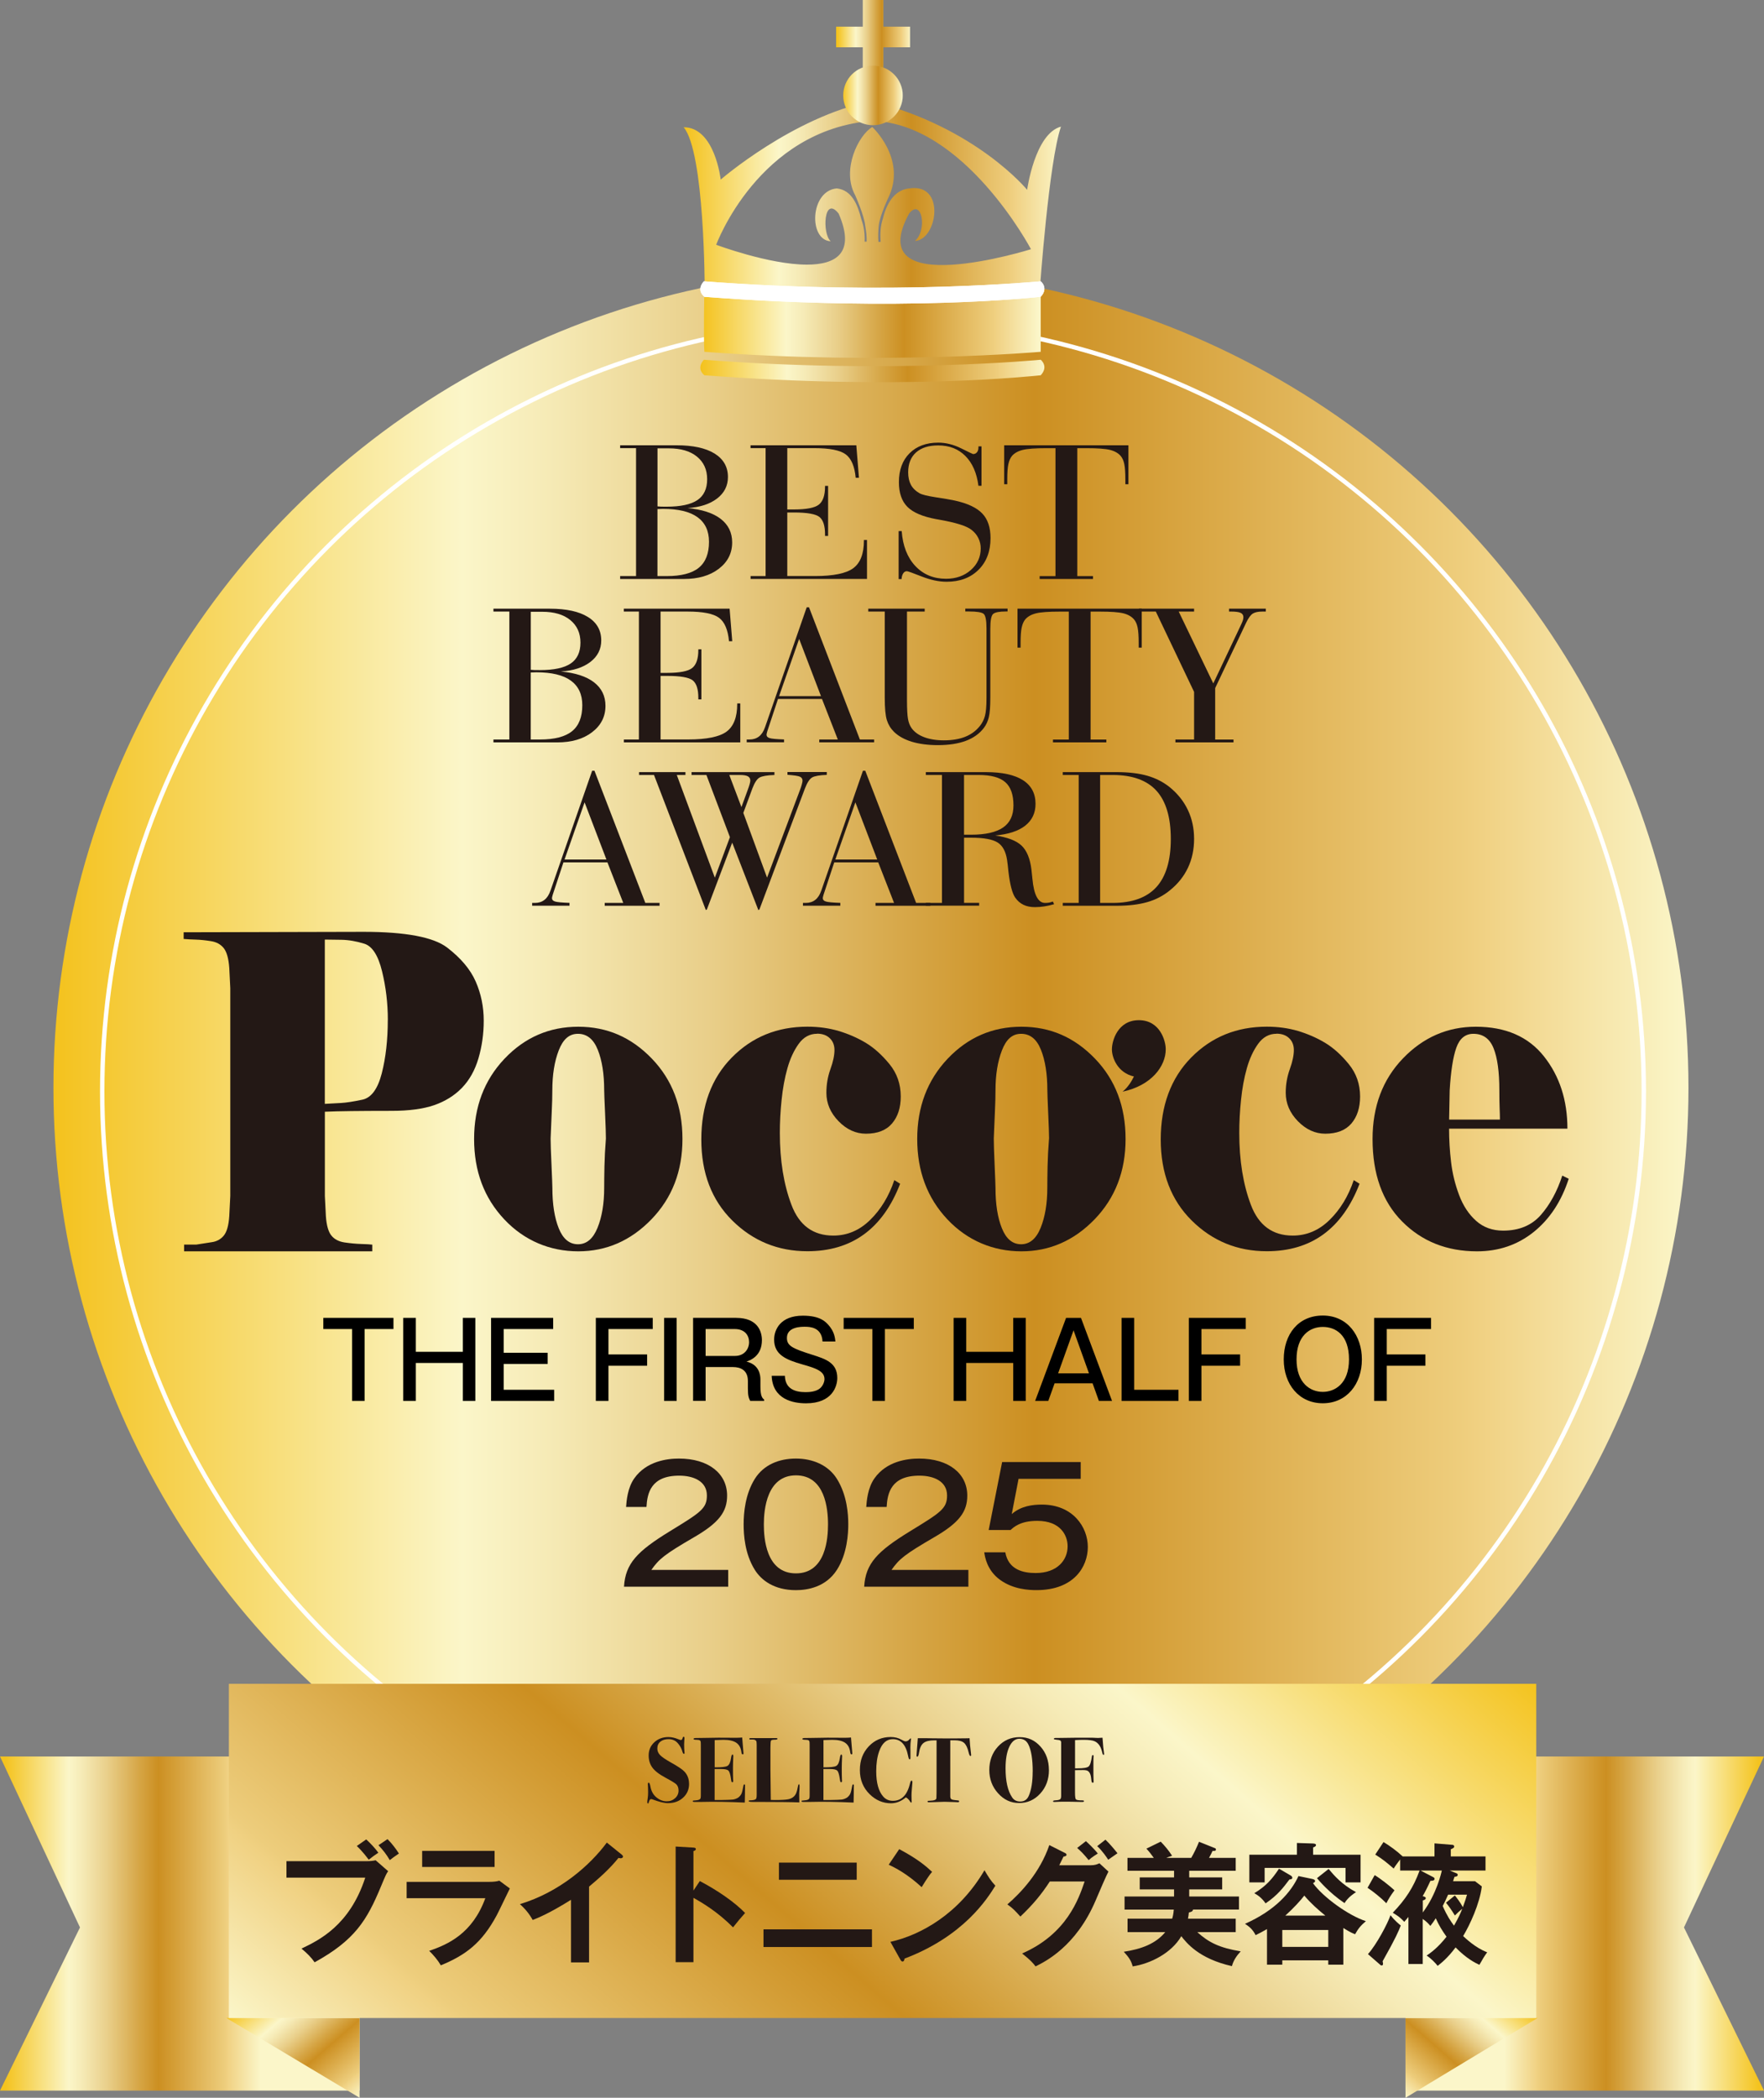 <?xml version="1.0" encoding="UTF-8"?><svg id="_レイヤー_2" xmlns="http://www.w3.org/2000/svg" xmlns:xlink="http://www.w3.org/1999/xlink" viewBox="0 0 401.39 477.28"><rect x="0" y="0" width="401.39" height="477.28" fill="#808080" stroke="none"/><defs><style>.cls-1,.cls-2{fill:none;}.cls-3{fill:url(#_名称未設定グラデーション_69-3);}.cls-4{fill:url(#_名称未設定グラデーション_69-2);}.cls-5{fill:url(#_名称未設定グラデーション_69-4);}.cls-6{fill:url(#_名称未設定グラデーション_69-6);}.cls-7{fill:url(#_名称未設定グラデーション_69-5);}.cls-2{stroke:#fff;stroke-miterlimit:10;}.cls-8{fill:#231815;}.cls-9{clip-path:url(#clippath-1);}.cls-10{clip-path:url(#clippath-3);}.cls-11{clip-path:url(#clippath-4);}.cls-12{clip-path:url(#clippath-2);}.cls-13{clip-path:url(#clippath-6);}.cls-14{clip-path:url(#clippath-5);}.cls-15{fill:url(#Gold_コピー);}.cls-16{fill:#fff;}.cls-17{fill:url(#Gold_コピー-5);}.cls-18{fill:url(#Gold_コピー-2);}.cls-19{fill:url(#Gold_コピー-4);}.cls-20{fill:url(#Gold_コピー-3);}.cls-21{clip-path:url(#clippath);}.cls-22{fill:url(#_名称未設定グラデーション_69);}</style><linearGradient id="_名称未設定グラデーション_69" x1="12.16" y1="247.49" x2="384.2" y2="247.49" gradientUnits="userSpaceOnUse"><stop offset="0" stop-color="#f4c21d"/><stop offset="0" stop-color="#f4c21d"/><stop offset=".25" stop-color="#fbf6c9"/><stop offset=".3" stop-color="#f6ebb7"/><stop offset=".4" stop-color="#e9cf8a"/><stop offset=".53" stop-color="#d5a443"/><stop offset=".6" stop-color="#cc8f21"/><stop offset=".86" stop-color="#eecd7c"/><stop offset=".87" stop-color="#f0d081"/><stop offset="1" stop-color="#fbf6c9"/></linearGradient><clipPath id="clippath"><rect class="cls-1" x="41.78" y="212.01" width="315.17" height="72.69"/></clipPath><linearGradient id="Gold_コピー" x1="400.23" y1="437.64" x2="342.26" y2="437.64" gradientUnits="userSpaceOnUse"><stop offset="0" stop-color="#f4c31e"/><stop offset=".25" stop-color="#fbf6c9"/><stop offset=".3" stop-color="#f6ebb7"/><stop offset=".4" stop-color="#e9cf8a"/><stop offset=".53" stop-color="#d5a443"/><stop offset=".6" stop-color="#cc8f21"/><stop offset=".86" stop-color="#edcd7c"/><stop offset=".87" stop-color="#f0d182"/><stop offset="1" stop-color="#fbf6c9"/></linearGradient><linearGradient id="Gold_コピー-2" x1="341.32" y1="451.68" x2="319.39" y2="476.91" xlink:href="#Gold_コピー"/><linearGradient id="Gold_コピー-3" x1="2001.76" y1="437.64" x2="1943.61" y2="437.64" gradientTransform="translate(2002.92) rotate(-180) scale(1 -1)" xlink:href="#Gold_コピー"/><linearGradient id="Gold_コピー-4" x1="1942.78" y1="451.62" x2="1920.75" y2="476.98" gradientTransform="translate(2002.92) rotate(-180) scale(1 -1)" xlink:href="#Gold_コピー"/><linearGradient id="Gold_コピー-5" x1="283.64" y1="325.81" x2="118" y2="516.42" xlink:href="#Gold_コピー"/><clipPath id="clippath-1"><path class="cls-1" d="M160.28,64.9s-.22,12.62,0,15.14c41,3.11,76.53,0,76.53,0v-15.14s-33.89,3.28-76.53,0"/></clipPath><linearGradient id="_名称未設定グラデーション_69-2" x1="-89.48" y1="450.18" x2="-86.19" y2="450.18" gradientTransform="translate(2243.76 10556.91) scale(23.29 -23.29)" xlink:href="#_名称未設定グラデーション_69"/><clipPath id="clippath-2"><path class="cls-1" d="M160.18,81.85s-1.92,1.83.1,3.53c45.15,3.46,74.91.16,76.53,0,1.89-2.03,0-3.53,0-3.53,0,0-34.13,3.3-76.63,0"/></clipPath><linearGradient id="_名称未設定グラデーション_69-3" x1="-89.68" y1="449.48" x2="-86.39" y2="449.48" gradientTransform="translate(2293.02 10778.97) scale(23.79 -23.79)" xlink:href="#_名称未設定グラデーション_69"/><clipPath id="clippath-3"><path class="cls-1" d="M162.97,55.68s9.59-26.15,35.52-28.18c20.99.58,36.1,29.2,36.1,29.2,0,0-38.77,12.13-27.73-8.11,2.85-3.64,4.24,3.71,1.34,6.23,5.08-.22,7.11-13.29-1.35-11.94-3.41.36-5.14,3.53-5.96,6.89-.56,1.66-.64,3.5-.5,5.26h-.51c-.1-1.42-.03-2.5.07-3.63.22-2.42,2.44-6.95,2.44-6.95,3.68-8.57-3.9-15.55-3.9-15.55-3.14,1.82-7.09,9.74-3.88,15.55,0,0,2.06,4.64,2.25,6.83.26,1.45.38,2.52.34,3.7h-.46c.07-1.71-.13-3.41-.74-5.06-.83-3.35-2.18-6.69-5.59-7.05-6.13.53-6.46,11.81-1.38,12.02-2-1.65-1.59-10.61,1.8-6.29,3.93,9.03-.68,11.61-7.2,11.61-8.65,0-20.67-4.52-20.67-4.52M163.99,40.86s-1.31-11.91-8.43-11.91c4.79,5.66,4.79,36.76,4.79,36.76h76.27s2.04-28.91,4.8-36.9c-5.96,1.6-7.7,14.38-7.7,14.38,0,0-11.62-14.24-35.45-20.19-17.87,3.63-34.29,17.87-34.29,17.87"/></clipPath><linearGradient id="_名称未設定グラデーション_69-4" x1="-90.52" y1="449.91" x2="-87.23" y2="449.91" gradientTransform="translate(2517.5 11785.1) scale(26.09 -26.09)" xlink:href="#_名称未設定グラデーション_69"/><clipPath id="clippath-4"><path class="cls-16" d="M160.18,64s-1.92,1.83.1,3.53c45.15,3.45,74.91.16,76.53,0,1.89-2.04,0-3.53,0-3.53,0,0-34.13,3.31-76.63,0"/></clipPath><clipPath id="clippath-5"><polygon class="cls-1" points="196.32 0 196.32 6.07 190.25 6.07 190.25 10.76 196.32 10.76 196.32 16.83 201 16.83 201 10.76 207.08 10.76 207.08 6.07 201 6.07 201 0 196.32 0"/></clipPath><linearGradient id="_名称未設定グラデーション_69-5" x1="-54.97" y1="497.71" x2="-51.68" y2="497.71" gradientTransform="translate(471.42 2554) scale(5.11 -5.11)" xlink:href="#_名称未設定グラデーション_69"/><clipPath id="clippath-6"><path class="cls-1" d="M191.87,21.72c0,3.74,3.03,6.77,6.77,6.77s6.78-3.03,6.78-6.77-3.03-6.78-6.78-6.78-6.77,3.03-6.77,6.78"/></clipPath><linearGradient id="_名称未設定グラデーション_69-6" x1="-44.26" y1="509.49" x2="-40.97" y2="509.49" gradientTransform="translate(374.07 2119.09) scale(4.12 -4.12)" xlink:href="#_名称未設定グラデーション_69"/></defs><g id="_レイヤー_1-2"><circle class="cls-22" cx="198.18" cy="247.49" r="186.02"/><circle class="cls-2" cx="198.65" cy="248.33" r="175.39"/><path class="cls-8" d="M141.11,131.72v-.65h3.62v-29.11h-3.62v-.65h12.86c3.73,0,6.6.63,8.63,1.88,2.02,1.26,3.04,3.04,3.04,5.34,0,1.99-.82,3.62-2.47,4.89-1.65,1.27-3.89,2-6.72,2.18,3.29.3,5.81,1.12,7.55,2.46,1.73,1.34,2.6,3.12,2.6,5.35,0,2.45-1.01,4.45-3.04,6-2.02,1.55-4.67,2.32-7.95,2.32h-14.49ZM149.6,115.21c.27.03.55.05.83.06s.69.01,1.24.01c3.2,0,5.54-.5,7.02-1.5,1.48-1,2.22-2.59,2.22-4.75s-.77-3.88-2.32-5.14c-1.54-1.26-3.67-1.88-6.39-1.88h-2.59v13.21ZM149.6,131.07h2.11c3.31,0,5.74-.63,7.29-1.89,1.55-1.26,2.33-3.23,2.33-5.91,0-2.48-.88-4.35-2.63-5.61-1.75-1.26-4.36-1.88-7.83-1.88-.13,0-.33,0-.62.02s-.5.02-.65.02v15.25Z"/><path class="cls-8" d="M174.21,131.07v-29.11h-3.43v-.65h24.07l.6,7.4h-.74c-.24-2.6-.99-4.38-2.27-5.33-1.27-.95-3.66-1.42-7.16-1.42h-6.14v13.95h1.51c2.83,0,4.72-.36,5.66-1.09.94-.73,1.42-2.09,1.42-4.09v-.18h.7v11.39h-.7v-.38c0-1.96-.43-3.27-1.28-3.95-.86-.67-2.79-1.01-5.8-1.01h-1.51v14.46h6.29c4.21,0,7.12-.6,8.73-1.79,1.61-1.2,2.42-3.29,2.42-6.28v-.13h.7v8.86h-26.49v-.65h3.43Z"/><path class="cls-8" d="M204.48,120.84h.7c.24,3.33,1.27,5.97,3.08,7.92,1.82,1.94,4.15,2.92,7,2.92,2.26,0,4.14-.66,5.64-1.98,1.5-1.32,2.26-2.97,2.26-4.94,0-.82-.18-1.59-.53-2.31s-.86-1.35-1.54-1.88c-1.07-.88-3.56-1.67-7.46-2.35-.29-.06-.5-.1-.62-.11-3.07-.57-5.25-1.5-6.54-2.8-1.29-1.3-1.93-3.17-1.93-5.61,0-2.77.81-4.96,2.42-6.57,1.62-1.61,3.79-2.42,6.53-2.42,1.73,0,3.47.43,5.22,1.3,1.75.87,2.65,1.3,2.7,1.3.37,0,.66-.13.89-.4s.34-.64.34-1.1v-.25h.7v8.97h-.7c-.38-2.93-1.38-5.19-2.98-6.79-1.6-1.6-3.66-2.4-6.17-2.4-2.18,0-3.86.54-5.05,1.6s-1.79,2.58-1.79,4.52c0,1.12.21,2.07.62,2.84.41.77,1.08,1.42,1.99,1.94.56.31,1.78.61,3.66.9,1.88.28,3.31.53,4.31.74,2.93.64,5.02,1.63,6.28,2.95s1.88,3.19,1.88,5.6c0,3-.91,5.41-2.74,7.22s-4.24,2.71-7.25,2.71c-1.76,0-3.65-.4-5.68-1.2-2.02-.8-3.15-1.2-3.37-1.2-.34,0-.61.16-.83.49s-.34.76-.37,1.3h-.67v-10.88Z"/><path class="cls-8" d="M256.77,101.31v8.86h-.7v-1.14c0-1.49-.08-2.64-.24-3.43s-.44-1.42-.84-1.88c-.56-.64-1.37-1.1-2.42-1.36-1.06-.26-2.85-.39-5.38-.39h-2.06v29.11h3.58v.65h-12.14v-.65h3.6v-29.11h-2.02c-2.54,0-4.35.13-5.41.39-1.07.26-1.88.71-2.46,1.36-.38.46-.66,1.09-.83,1.88s-.25,1.94-.25,3.43v1.14h-.7v-8.86h28.27Z"/><path class="cls-8" d="M112.28,168.9v-.65h3.62v-29.11h-3.62v-.65h12.86c3.73,0,6.6.63,8.63,1.88s3.04,3.04,3.04,5.34c0,1.99-.82,3.62-2.47,4.89-1.65,1.27-3.89,2-6.72,2.18,3.29.3,5.81,1.12,7.55,2.46,1.73,1.34,2.6,3.12,2.6,5.35,0,2.45-1.01,4.45-3.04,6-2.02,1.55-4.67,2.32-7.95,2.32h-14.49ZM120.77,152.39c.27.03.55.05.83.06s.69.01,1.24.01c3.2,0,5.54-.5,7.02-1.5,1.48-1,2.22-2.59,2.22-4.75s-.77-3.88-2.32-5.14c-1.54-1.26-3.67-1.88-6.39-1.88h-2.59v13.21ZM120.77,168.25h2.11c3.31,0,5.74-.63,7.29-1.89,1.55-1.26,2.33-3.23,2.33-5.91,0-2.48-.88-4.35-2.63-5.61-1.75-1.26-4.36-1.88-7.83-1.88-.13,0-.33,0-.62.02-.29.01-.5.02-.65.02v15.25Z"/><path class="cls-8" d="M145.38,168.25v-29.11h-3.43v-.65h24.07l.6,7.4h-.74c-.24-2.6-.99-4.38-2.27-5.33s-3.66-1.42-7.16-1.42h-6.14v13.95h1.51c2.83,0,4.72-.36,5.66-1.09s1.42-2.09,1.42-4.09v-.18h.7v11.39h-.7v-.38c0-1.96-.43-3.27-1.28-3.95-.86-.67-2.79-1.01-5.8-1.01h-1.51v14.46h6.29c4.21,0,7.12-.6,8.73-1.79,1.61-1.2,2.42-3.29,2.42-6.28v-.13h.7v8.86h-26.49v-.65h3.43Z"/><path class="cls-8" d="M169.91,168.9v-.65h.62c1.73,0,2.9-.92,3.53-2.76l.02-.04,9.48-27.27h.53l11.57,30.07h3.24v.65h-12.48v-.65h4.22l-3.6-9.22h-10.01l-2.42,7.31c-.05.15-.09.31-.13.47-.04.16-.06.28-.06.34,0,.37.23.64.7.78.46.15,1.56.25,3.29.31v.65h-8.49ZM177.28,158.38h9.53l-4.97-13.01-4.56,13.01Z"/><path class="cls-8" d="M201.31,139.14h-3.74v-.65h12.84v.65h-4.03v20.07c0,2.08.08,3.54.23,4.37.15.84.42,1.52.8,2.06.64.9,1.59,1.59,2.85,2.07s2.77.73,4.51.73c1.89,0,3.51-.27,4.86-.81s2.47-1.36,3.35-2.47c.53-.67.91-1.43,1.14-2.28.23-.84.35-2.2.35-4.07v-15.83c0-1.87-.22-2.98-.66-3.33-.44-.35-1.55-.53-3.32-.53h-.84v-.65h9.62v.65h-.38c-1.5,0-2.47.19-2.9.56s-.65,1.49-.65,3.34v15.61c0,2.11-.11,3.62-.34,4.55-.22.93-.6,1.74-1.13,2.44-.99,1.3-2.36,2.28-4.09,2.93-1.74.65-3.86.98-6.37.98-2.26,0-4.23-.26-5.93-.77-1.69-.52-3.05-1.27-4.05-2.25-.77-.76-1.31-1.65-1.63-2.67s-.48-2.72-.48-5.11v-19.6Z"/><path class="cls-8" d="M259.8,138.49v8.86h-.7v-1.14c0-1.49-.08-2.64-.24-3.43s-.44-1.42-.84-1.88c-.56-.64-1.37-1.1-2.42-1.36-1.06-.26-2.85-.39-5.38-.39h-2.06v29.11h3.58v.65h-12.14v-.65h3.6v-29.11h-2.02c-2.54,0-4.35.13-5.41.39-1.07.26-1.88.71-2.46,1.36-.38.46-.66,1.09-.83,1.88-.17.79-.25,1.94-.25,3.43v1.14h-.7v-8.86h28.27Z"/><path class="cls-8" d="M267.46,168.9v-.65h4.25v-10.83l-8.71-18.28h-3.84v-.65h12.55v.65h-3.5l7.87,16.35,6.34-13.41c.19-.4.32-.73.4-.98s.11-.47.11-.68c0-.46-.21-.79-.64-.99-.42-.19-1.15-.29-2.17-.29h-.46v-.65h8.37v.65h-.74c-.98,0-1.71.15-2.2.45s-.99.97-1.5,2.02l-7.08,14.94v11.71h4.17v.65h-13.22Z"/><path class="cls-8" d="M121.09,206.08v-.65h.62c1.73,0,2.9-.92,3.53-2.76l.02-.04,9.48-27.27h.53l11.57,30.07h3.24v.65h-12.48v-.65h4.22l-3.6-9.22h-10.01l-2.42,7.31c-.05.15-.09.31-.13.47-.04.16-.06.28-.06.34,0,.37.23.64.7.78.46.15,1.56.25,3.29.31v.65h-8.49ZM128.46,195.56h9.53l-4.97-13.01-4.56,13.01Z"/><path class="cls-8" d="M148.79,176.32h-3.38v-.65h10.56v.65h-1.97l8.66,23.37,3.43-9.22-5.35-14.15h-3.38v-.65h18.86v.65c-1.68.06-2.81.26-3.4.59-.58.34-1.12,1.16-1.62,2.48l-2.06,5.56,5.4,14.73,7.49-19.94c.18-.46.32-.89.42-1.28s.16-.66.16-.83c0-.43-.2-.74-.6-.92s-1.34-.32-2.83-.43v-.63h8.95v.65c-1.63.06-2.74.25-3.32.58-.58.33-1.13,1.16-1.64,2.49l-10.37,27.56-.24.13-5.95-15.34-5.76,15.2-.24.13-11.81-30.77ZM165.95,176.32l2.76,7.31,1.42-3.88c.19-.51.34-.95.44-1.31s.16-.65.16-.84c0-.45-.19-.77-.56-.98-.37-.2-.98-.3-1.81-.3h-2.4Z"/><path class="cls-8" d="M182.71,206.08v-.65h.62c1.73,0,2.9-.92,3.53-2.76l.02-.04,9.48-27.27h.53l11.57,30.07h3.24v.65h-12.48v-.65h4.22l-3.6-9.22h-10.01l-2.42,7.31c-.05.15-.09.31-.13.47-.04.16-.06.28-.06.34,0,.37.23.64.7.78.46.15,1.56.25,3.29.31v.65h-8.49ZM190.08,195.56h9.53l-4.97-13.01-4.56,13.01Z"/><path class="cls-8" d="M210.67,206.08v-.65h3.67v-29.11h-3.67v-.65h13.65c3.71,0,6.52.61,8.44,1.83,1.91,1.22,2.87,3.02,2.87,5.39,0,2.08-.78,3.73-2.34,4.96s-3.84,1.97-6.85,2.24c2.78.39,4.78,1.15,5.99,2.28s1.96,2.96,2.27,5.48c.06.51.14,1.2.22,2.09.34,3.66,1.3,5.49,2.88,5.49.34,0,.64-.02.91-.07s.56-.13.86-.25l.29.61c-.75.22-1.49.39-2.21.5-.72.11-1.44.17-2.16.17-1.01,0-1.88-.18-2.6-.53-.73-.35-1.36-.89-1.88-1.63-.69-1.02-1.2-2.98-1.54-5.9-.11-1.15-.22-2.03-.31-2.65-.29-1.94-1.01-3.28-2.16-4s-3.15-1.09-6-1.09h-1.63v14.82h3.43v.65h-12.12ZM219.36,176.32v13.59h1.63c3.26,0,5.68-.55,7.26-1.64,1.58-1.09,2.36-2.77,2.36-5.02,0-2.44-.62-4.2-1.86-5.29s-3.26-1.64-6.06-1.64h-3.33Z"/><path class="cls-8" d="M241.83,206.08v-.65h3.62v-29.11h-3.62v-.65h12.29c2.72,0,5.04.28,6.96.83,1.92.55,3.62,1.43,5.11,2.62,1.81,1.48,3.18,3.21,4.12,5.2s1.4,4.17,1.4,6.55-.46,4.57-1.39,6.55c-.93,1.97-2.3,3.69-4.13,5.16-1.5,1.23-3.21,2.12-5.14,2.67-1.92.55-4.23.83-6.93.83h-12.29ZM250.32,205.43h2.86c4.45,0,7.76-1.2,9.95-3.6,2.18-2.4,3.28-6.05,3.28-10.95s-1.09-8.57-3.26-10.97c-2.18-2.39-5.5-3.59-9.96-3.59h-2.86v29.11Z"/><g class="cls-21"><path class="cls-8" d="M255.46,248.36c1.22-1.02,2-2.3,2.56-3.44-3.67-.83-5.01-4.21-5.01-6.18s1.34-6.63,6.13-6.63,6.12,4.66,6.12,6.63c0,3.83-3.23,8.22-9.79,9.63"/><path class="cls-8" d="M88.25,232.06c0-3.8-.44-7.5-1.32-11.09-.88-3.6-2.22-5.68-4.01-6.25-1.8-.56-3.54-.87-5.22-.9-1.69-.02-2.94-.05-3.79-.05v37.38c1.22-.06,2.45-.13,3.67-.2,1.22-.07,2.85-.32,4.87-.75,2.03-.43,3.5-2.43,4.42-5.99.91-3.57,1.37-7.62,1.37-12.15M84.69,284.7h-42.8v-1.53h2.75c1.22-.2,2.39-.38,3.54-.55,1.14-.16,2.05-.66,2.74-1.5.69-.83,1.11-2.31,1.25-4.44l.23-4.59v-47.28l-.23-4.59c-.15-2.13-.57-3.62-1.25-4.49-.69-.87-1.65-1.4-2.91-1.6-1.25-.2-2.4-.32-3.42-.35-1.03-.03-1.96-.08-2.8-.15v-1.52l40.93-.1c9.57,0,15.91,1.2,19.03,3.58,3.11,2.39,5.28,4.96,6.49,7.72,1.21,2.75,1.83,5.73,1.83,8.91,0,2.99-.4,5.84-1.2,8.57-.8,2.72-2.06,4.96-3.76,6.72-1.71,1.76-3.82,3.07-6.33,3.94-2.51.86-5.74,1.29-9.69,1.29s-6.88.02-9.24.05c-2.36.03-4.34.08-5.93.15v19.16l.23,4.59c.15,2.13.58,3.61,1.27,4.44.69.84,1.68,1.35,2.98,1.55,1.3.19,2.56.31,3.79.35,1.22.03,2.06.09,2.52.15v1.53Z"/><path class="cls-8" d="M137.87,259.04c0-.97-.06-2.9-.19-5.8-.13-2.9-.2-4.63-.2-5.18,0-3.73-.49-6.8-1.46-9.22-.97-2.43-2.48-3.63-4.51-3.63s-3.4,1.27-4.38,3.79c-.97,2.52-1.45,5.54-1.45,9.07,0,1.31-.04,2.92-.13,4.82-.09,1.9-.18,3.96-.26,6.16,0,.97.06,2.95.2,5.96.13,3,.2,4.75.2,5.23,0,3.73.48,6.8,1.45,9.22.97,2.42,2.43,3.63,4.38,3.63s3.42-1.24,4.44-3.73c1.01-2.49,1.52-5.53,1.52-9.12,0-1.38.02-3.02.06-4.92.04-1.9.15-3.98.33-6.27M155.29,259.15c0,7.31-2.35,13.39-7.05,18.26-4.7,4.86-10.25,7.29-16.66,7.29s-12.3-2.43-16.85-7.29c-4.57-4.86-6.85-10.95-6.85-18.26s2.3-13.39,6.91-18.26c4.61-4.86,10.21-7.29,16.79-7.29s12.07,2.41,16.73,7.24c4.66,4.83,6.98,10.93,6.98,18.31"/><path class="cls-8" d="M185.92,235.2c-1.67,0-3.07.76-4.17,2.28-1.1,1.52-1.96,3.38-2.58,5.58-.62,2.21-1.06,4.6-1.32,7.19-.27,2.59-.4,5.09-.4,7.49,0,6.28.88,11.74,2.65,16.4,1.76,4.66,4.93,6.98,9.52,6.98,3.17,0,5.97-1.19,8.39-3.57,2.43-2.38,4.26-5.39,5.49-9.05l1.32.83c-3.95,10.24-10.99,15.35-21.1,15.35-6.68,0-12.38-2.33-17.08-6.98-4.7-4.65-7.06-10.81-7.06-18.46s2.31-13.93,6.93-18.62c4.61-4.69,10.35-7.03,17.21-7.03,2.55,0,4.92.33,7.12.98,2.2.66,4.24,1.55,6.14,2.68,1.89,1.14,3.69,2.75,5.41,4.85,1.72,2.1,2.57,4.56,2.57,7.38,0,2.54-.66,4.59-1.99,6.14-1.32,1.55-3.3,2.32-5.94,2.32-2.3,0-4.37-.95-6.22-2.84-1.85-1.9-2.77-4.06-2.77-6.47,0-1.86.3-3.65.92-5.38.62-1.72.92-3.17.92-4.34,0-1.11-.35-2-1.06-2.69-.71-.69-1.68-1.04-2.91-1.04"/><path class="cls-8" d="M238.71,259.04c0-.97-.07-2.9-.2-5.8-.13-2.9-.19-4.63-.19-5.18,0-3.73-.49-6.8-1.46-9.22-.97-2.43-2.47-3.63-4.51-3.63s-3.4,1.27-4.37,3.79c-.97,2.52-1.46,5.54-1.46,9.07,0,1.31-.04,2.92-.13,4.82-.09,1.9-.18,3.96-.26,6.16,0,.97.06,2.95.19,5.96.13,3,.2,4.75.2,5.23,0,3.73.48,6.8,1.46,9.22.97,2.42,2.43,3.63,4.37,3.63s3.43-1.24,4.44-3.73c1.01-2.49,1.52-5.53,1.52-9.12,0-1.38.02-3.02.06-4.92.04-1.9.15-3.98.33-6.27M256.12,259.15c0,7.31-2.35,13.39-7.04,18.26-4.7,4.86-10.26,7.29-16.66,7.29s-12.3-2.43-16.86-7.29c-4.57-4.86-6.85-10.95-6.85-18.26s2.31-13.39,6.91-18.26c4.61-4.86,10.21-7.29,16.79-7.29s12.07,2.41,16.73,7.24c4.66,4.83,6.98,10.93,6.98,18.31"/><path class="cls-8" d="M290.46,235.2c-1.68,0-3.07.76-4.17,2.28-1.1,1.52-1.96,3.38-2.58,5.58-.62,2.21-1.06,4.6-1.32,7.19-.27,2.59-.4,5.09-.4,7.49,0,6.28.88,11.74,2.65,16.4,1.76,4.66,4.94,6.98,9.52,6.98,3.17,0,5.97-1.19,8.39-3.57,2.43-2.38,4.26-5.39,5.49-9.05l1.32.83c-3.95,10.24-10.99,15.35-21.1,15.35-6.69,0-12.38-2.33-17.08-6.98-4.7-4.65-7.06-10.81-7.06-18.46s2.31-13.93,6.92-18.62c4.62-4.69,10.35-7.03,17.21-7.03,2.55,0,4.92.33,7.12.98,2.19.66,4.24,1.55,6.13,2.68,1.89,1.14,3.69,2.75,5.4,4.85,1.72,2.1,2.58,4.56,2.58,7.38,0,2.54-.66,4.59-1.98,6.14-1.33,1.55-3.31,2.32-5.95,2.32-2.29,0-4.36-.95-6.22-2.84-1.85-1.9-2.77-4.06-2.77-6.47,0-1.86.31-3.65.93-5.38.62-1.72.92-3.17.92-4.34,0-1.11-.35-2-1.06-2.69s-1.68-1.04-2.91-1.04"/><path class="cls-8" d="M341.3,254.73c0-.76-.03-1.66-.07-2.7-.04-1.04-.06-2.35-.06-3.95,0-4.22-.44-7.42-1.32-9.6-.88-2.18-2.41-3.27-4.59-3.27-1.84,0-3.13,1.06-3.88,3.17-.75,2.11-1.25,5.34-1.51,9.7l-.13,6.65h11.57ZM356.96,268.18c-1.67,5.16-4.34,9.2-7.99,12.13-3.65,2.92-7.94,4.39-12.88,4.39-6.87,0-12.54-2.26-17.03-6.78-4.49-4.51-6.74-10.77-6.74-18.77,0-7.45,2.31-13.56,6.93-18.36,4.62-4.79,10.14-7.19,16.56-7.19,6.77,0,11.94,2.25,15.5,6.73,3.56,4.48,5.35,9.98,5.35,16.46h-26.93c0,2.48.15,5.02.46,7.61.3,2.59.92,5.09,1.83,7.51.91,2.42,2.2,4.37,3.86,5.85,1.65,1.48,3.7,2.23,6.15,2.23,3.64,0,6.5-1.19,8.59-3.57,2.08-2.38,3.71-5.37,4.87-8.95l1.46.72Z"/></g><polygon class="cls-15" points="401.39 475.65 319.82 475.65 319.82 399.63 401.39 399.63 383.18 438.53 401.39 475.65"/><polygon class="cls-18" points="349.88 459.13 319.82 477.28 319.82 459.13 349.88 459.13"/><polygon class="cls-20" points="0 475.65 81.82 475.65 81.82 399.63 0 399.63 18.2 438.53 0 475.65"/><polygon class="cls-19" points="51.5 459.13 81.82 477.28 81.82 459.13 51.5 459.13"/><rect class="cls-17" x="52.08" y="383.1" width="297.49" height="76.03"/><path class="cls-8" d="M156.8,405.84c0,1.27-.45,2.33-1.36,3.16-.9.83-2.05,1.25-3.45,1.25-.85,0-2.03-.29-3.53-.86-.11-.04-.21-.06-.3-.06-.24,0-.42.25-.54.76-.04.15-.1.23-.17.23-.11,0-.17-.1-.17-.3,0-.18.04-.5.11-.96.06-.38.08-.82.08-1.32,0-.41,0-.73-.02-.97-.03-.47-.04-.76-.04-.84,0-.23.07-.34.21-.34s.27.3.38.9c.2,1.04.64,1.84,1.32,2.41.74.62,1.54.93,2.39.93.76,0,1.39-.24,1.91-.71.52-.47.78-1.06.78-1.74,0-.59-.17-1.06-.5-1.41-.25-.25-1.06-.75-2.43-1.49-1.53-.81-2.56-1.62-3.11-2.44-.5-.74-.76-1.62-.76-2.65,0-1.2.43-2.2,1.28-2.99.86-.79,1.93-1.19,3.23-1.19.7,0,1.45.17,2.25.5.27.11.45.17.57.17.21,0,.35-.18.42-.54.03-.13.09-.19.19-.19.14,0,.21.09.21.28,0,.07-.01.26-.04.59-.03.32-.04.59-.04.8,0,.73.03,1.34.08,1.85.01.04.02.1.02.17,0,.13-.06.19-.17.19-.13,0-.25-.22-.38-.67s-.35-.89-.66-1.33c-.31-.44-.63-.76-.96-.96-.42-.25-.91-.38-1.47-.38-.78,0-1.41.19-1.87.57-.46.38-.69.9-.69,1.56,0,.57.22,1.08.65,1.52.43.44,1.27,1,2.5,1.69,1.51.84,2.51,1.51,3,2.02.71.74,1.07,1.68,1.07,2.82Z"/><path class="cls-8" d="M169.53,406.3s0,.68-.02,1.95c-.01.67-.03,1.15-.03,1.45,0,.29-.01.43-.01.42-3.69-.17-6.93-.22-9.7-.15h-1.76c-.25,0-.38-.05-.38-.16,0-.08.03-.13.09-.14.06-.01.28-.04.64-.06.66-.04,1.02-.23,1.07-.57.03-.18.04-.38.04-.61v-10.63c0-.84,0-1.3-.02-1.38-.01-.22-.08-.38-.21-.46-.13-.08-.39-.13-.78-.13-.43,0-.65-.06-.65-.19,0-.14.19-.21.58-.21s.92,0,1.61-.02c2.58-.06,4.68-.07,6.32-.04h1.43c.31,0,.69-.02,1.13-.06l.19,2.29c.07.73.11,1.17.11,1.34,0,.14-.07.21-.21.21s-.23-.18-.27-.54c-.13-.97-.52-1.67-1.17-2.11-.65-.44-1.62-.66-2.89-.66-.4,0-1.07.02-2.02.06v6.2c1.55.01,2.52-.09,2.92-.33s.67-.83.81-1.8c.07-.52.18-.78.32-.78.13,0,.19.13.19.38s-.02.77-.06,1.55c-.01.27-.02.62-.02,1.07,0,1.2.01,2.11.04,2.73.01.08.02.19.02.31,0,.17-.06.25-.19.25-.1,0-.16-.03-.19-.09-.03-.06-.07-.29-.13-.68-.14-.99-.33-1.61-.58-1.86-.25-.25-.81-.37-1.7-.37h-1.44v7.06h1.35c1.54-.03,2.48-.06,2.82-.11.42-.06.83-.21,1.22-.46.35-.28.59-.58.73-.9s.28-.92.43-1.78c.04-.21.11-.32.21-.32.11,0,.17.11.17.32Z"/><path class="cls-8" d="M181.94,406.43c0,.26,0,.49-.02.67-.06.62-.08,1.11-.06,1.49l.02,1.49c-1.79-.07-5.03-.11-9.72-.11h-.88c-.62,0-.92-.06-.92-.18s.1-.18.29-.18c.7-.01,1.15-.11,1.34-.29.13-.11.19-.45.19-1.01v-11.36c0-.47-.04-.77-.13-.88-.17-.21-.43-.31-.79-.3h-.53c-.16,0-.23-.05-.23-.16s.1-.16.29-.16h5.9c.14,0,.21.06.21.17,0,.13-.18.19-.54.19-.52,0-.82.06-.91.19s-.14.68-.14,1.66v5c0,1.02.03,3.31.08,6.86.27.01.57.02.9.02,1.47,0,2.48-.06,3.05-.17.88-.18,1.48-.63,1.8-1.34.17-.37.32-.95.46-1.74.04-.23.11-.34.19-.34.1,0,.15.16.15.46Z"/><path class="cls-8" d="M194.29,406.3s0,.68-.02,1.95c-.01.67-.03,1.15-.03,1.45,0,.29-.01.43-.01.42-3.69-.17-6.93-.22-9.7-.15h-1.76c-.25,0-.38-.05-.38-.16,0-.08.03-.13.09-.14.06-.01.28-.04.64-.06.66-.04,1.02-.23,1.07-.57.03-.18.04-.38.04-.61v-10.63c0-.84,0-1.3-.02-1.38-.01-.22-.08-.38-.21-.46-.13-.08-.39-.13-.78-.13-.43,0-.65-.06-.65-.19,0-.14.19-.21.58-.21s.92,0,1.61-.02c2.58-.06,4.68-.07,6.32-.04h1.43c.31,0,.69-.02,1.13-.06l.19,2.29c.07.73.11,1.17.11,1.34,0,.14-.07.21-.21.21s-.23-.18-.27-.54c-.13-.97-.52-1.67-1.17-2.11-.65-.44-1.62-.66-2.89-.66-.4,0-1.07.02-2.02.06v6.2c1.55.01,2.52-.09,2.92-.33s.67-.83.81-1.8c.07-.52.18-.78.32-.78.13,0,.19.13.19.38s-.02.77-.06,1.55c-.01.27-.02.62-.02,1.07,0,1.2.01,2.11.04,2.73.01.08.02.19.02.31,0,.17-.06.25-.19.25-.1,0-.16-.03-.19-.09-.03-.06-.07-.29-.13-.68-.14-.99-.33-1.61-.58-1.86-.25-.25-.81-.37-1.7-.37h-1.44v7.06h1.35c1.54-.03,2.48-.06,2.82-.11.42-.06.83-.21,1.22-.46.35-.28.59-.58.73-.9s.28-.92.43-1.78c.04-.21.11-.32.21-.32.11,0,.17.11.17.32Z"/><path class="cls-8" d="M207.62,405.38l-.02.36c0,.07-.04.51-.11,1.32-.06.62-.08,1.09-.08,1.43,0,.42,0,.77.02,1.05.01.1.02.22.02.36,0,.16-.04.23-.11.23s-.15-.07-.23-.21c-.31-.5-.64-.83-.99-.98-1.05.89-2.18,1.34-3.38,1.34-1.83,0-3.45-.69-4.85-2.06-1.49-1.46-2.23-3.29-2.23-5.5s.67-3.93,2-5.37c1.34-1.43,3.01-2.15,5.01-2.15.92,0,1.75.21,2.48.63.42.24.73.36.92.36.29,0,.57-.13.82-.4.18-.19.29-.29.33-.29.06,0,.08.05.08.15,0,.04,0,.11-.02.19-.08.47-.13,1.06-.13,1.76,0,.07,0,.36.02.86v1.45c0,.25-.07.38-.21.38-.11,0-.22-.27-.33-.82-.5-2.52-1.66-3.78-3.47-3.78-1.43,0-2.46.92-3.11,2.77-.45,1.26-.67,2.77-.67,4.54,0,2.62.53,4.54,1.59,5.75.56.64,1.29.97,2.21.97,1.97,0,3.27-1.32,3.88-3.95.1-.43.21-.65.34-.65.14,0,.2.09.19.27Z"/><path class="cls-8" d="M220.98,399.35c0,.11-.05.17-.15.17-.16,0-.29-.27-.42-.81-.25-1.07-.6-1.79-1.05-2.18s-1.16-.58-2.14-.58h-.99v12.77c.01.35.11.57.3.67.18.1.68.18,1.49.25.16.01.23.08.23.19,0,.14-.11.21-.33.21-.04,0-.15,0-.32-.02-.21-.01-.38-.02-.52-.02l-2.16-.06-3.57.11c-.2,0-.29-.06-.29-.17,0-.08.03-.13.08-.15.06-.01.29-.03.69-.04.77-.03,1.18-.21,1.24-.55.03-.18.04-1.61.04-4.27v-8.91h-.54c-1.12,0-1.94.21-2.45.62-.51.41-.84,1.14-1,2.18-.1.61-.22.92-.38.92-.13,0-.19-.08-.19-.25,0-.11.03-.5.08-1.15.11-1.37.18-2.31.21-2.81h1.85s.53,0,1.46.03c.93.02,2.12.03,3.56.03.8,0,1.51,0,2.14-.01.63-.01,1.2-.02,1.72-.02.46,0,.81,0,1.05-.03.04.91.15,2.06.32,3.47.03.23.04.38.04.44Z"/><path class="cls-8" d="M238.68,402.73c0,2.1-.65,3.88-1.96,5.32-1.31,1.45-2.92,2.17-4.82,2.17s-3.46-.74-4.79-2.21c-1.33-1.47-2-3.24-2-5.31s.66-3.91,1.98-5.33c1.32-1.43,2.96-2.14,4.92-2.14s3.47.72,4.75,2.15,1.91,3.22,1.91,5.34ZM234.99,403.06c0-2.78-.33-4.84-.99-6.16-.43-.87-1.12-1.3-2.06-1.3s-1.71.61-2.28,1.83c-.57,1.22-.85,2.84-.85,4.88,0,2.96.5,5.18,1.51,6.65.42.62,1.03.92,1.83.92.92,0,1.58-.44,1.95-1.32.59-1.37.88-3.2.88-5.49Z"/><path class="cls-8" d="M251.26,399.08c0,.11-.05.17-.15.17-.08,0-.14-.04-.18-.11s-.1-.31-.2-.71c-.28-1.12-.82-1.87-1.62-2.25-.48-.23-1.33-.34-2.55-.34-.56,0-1.21.02-1.94.06v6.43h.61c1.32,0,2.15-.14,2.48-.42.33-.28.58-1.05.75-2.33.03-.18.1-.27.21-.27s.17.1.17.31c0-.07,0,.03-.02.28s-.02.68-.02,1.27v1.37c0,.98,0,1.63.02,1.94.01.31.02.58.02.81s-.06.33-.19.33c-.18,0-.29-.22-.32-.67-.07-1.02-.32-1.69-.76-2-.21-.16-.59-.23-1.12-.23-.72,0-1.33,0-1.84.02v5.08c0,.9.07,1.42.21,1.57.14.16.63.23,1.46.23.25,0,.38.06.38.17,0,.13-.13.19-.4.19-.31,0-.68,0-1.11-.02-.87-.03-1.85-.04-2.94-.04-.77,0-1.45.01-2.04.05-.08,0-.18.01-.3.01-.17,0-.25-.06-.25-.18s.23-.18.67-.2c.66-.03,1.02-.18,1.09-.46.06-.11.08-.31.08-.59v-12.18c-.03-.2-.11-.33-.24-.4s-.4-.12-.81-.15-.61-.09-.61-.19c0-.14.14-.21.42-.21h.4c.06,0,.59,0,1.6-.02,1.12-.03,2.11-.04,2.96-.04,1.27-.01,2.35-.01,3.23,0l1.45.06c.23,0,.56-.02,1.01-.06.11,1.66.23,2.81.34,3.45.01.08.02.17.02.25Z"/><g class="cls-9"><rect class="cls-4" x="160.06" y="64.9" width="76.75" height="18.25"/></g><g class="cls-12"><rect class="cls-3" x="158.27" y="81.85" width="80.43" height="6.99"/></g><g class="cls-10"><rect class="cls-5" x="155.56" y="22.99" width="85.86" height="45.83"/></g><path class="cls-16" d="M160.18,64s-1.92,1.83.1,3.53c45.15,3.45,74.91.16,76.53,0,1.89-2.04,0-3.53,0-3.53,0,0-34.13,3.31-76.63,0"/><g class="cls-11"><rect class="cls-16" x="158.27" y="64" width="80.43" height="6.98"/></g><g class="cls-14"><rect class="cls-7" x="190.25" width="16.83" height="16.83"/></g><g class="cls-13"><rect class="cls-6" x="191.87" y="14.95" width="13.54" height="13.54"/></g><path class="cls-8" d="M83.5,423.45c.54,0,1.43-.06,1.97-.21l2.85,2.49c-.46.66-.57.93-1.65,3.51-3.19,7.68-5.93,12.18-15.08,17.22-.74-1.08-1.65-2.01-2.99-3.12,3.96-1.89,10.97-5.25,14.51-16.14h-17.93v-3.75h18.33ZM83.33,418.5c.85.75,2.14,2.13,2.76,3.03-.94.63-1.08.72-2.19,1.59-.31-.42-1.37-1.86-2.71-3.12l2.14-1.5ZM88.18,418.44c.91.87,2,2.31,2.59,3.27-1.14.78-1.25.87-2.08,1.5-.77-1.32-1.48-2.22-2.57-3.39l2.05-1.38Z"/><path class="cls-8" d="M111.2,428.16c1.28,0,1.91-.12,2.42-.27l2.39,1.77c-.48.96-2.51,5.22-2.96,6.06-3.42,6.39-7.1,9.09-12.74,11.43-.74-1.26-1.68-2.34-2.65-3.3,4.36-1.47,9.86-3.99,12.77-11.97h-17.9v-3.72h18.67ZM112.54,421.11v3.66h-16.48v-3.66h16.48Z"/><path class="cls-8" d="M134.03,446.49h-4.1v-14.25c-4.93,3.09-7.5,4.11-8.72,4.59-.71-1.32-1.74-2.58-2.91-3.6,9.09-2.76,15.99-8.88,19.78-14.01l3.42,2.76c.17.15.26.27.26.42,0,.27-.28.39-.51.39-.14,0-.37-.03-.51-.09-1.97,2.46-4.3,4.53-6.7,6.54v17.25Z"/><path class="cls-8" d="M159.25,427.98c3.99,2.1,7.9,4.77,10.29,7.26-1.11,1.23-1.51,1.74-2.74,3.27-3.48-3.51-7.01-5.61-9.01-6.72v14.64h-4.05v-26.31l4.05.24c.29.03.54.06.54.33,0,.33-.37.42-.54.45v9l1.45-2.16Z"/><path class="cls-8" d="M198.41,438.96v4.02h-24.68v-4.02h24.68ZM194.94,423.78v3.9h-17.7v-3.9h17.7Z"/><path class="cls-8" d="M204.62,420.72c4.19,2.22,6.13,3.9,7.47,5.16-.6.72-1.03,1.32-2.37,3.48-3.36-3.09-6.13-4.47-7.5-5.1l2.39-3.54ZM202.6,441.81c6.84-1.53,15.56-6.3,21.41-16.29,1.03,1.71,1.37,2.28,2.48,3.51-1.85,3-7.21,11.49-20.67,16.59-.06.3-.09.66-.48.66-.2,0-.37-.24-.51-.51l-2.22-3.96Z"/><path class="cls-8" d="M248.2,424.38c.94,0,1.45-.21,1.97-.45l2.05,1.89c-.48.87-2,4.41-2.94,6.63-4.45,10.41-11.46,13.86-13.65,14.94-.51-.69-1.05-1.35-3.05-2.94,10.18-4.44,12.88-12.45,14.22-16.38h-7.92c-1.91,2.94-3.85,5.28-6.7,7.98-1.28-1.41-1.68-1.86-2.96-2.76,3.02-2.61,7.38-7.17,9.55-13.5l3.51,1.77c.14.06.4.18.4.45,0,.3-.51.39-.68.39-.34.72-.57,1.17-.97,1.98h7.18ZM247.09,418.89c.4.36,1.85,1.71,2.71,2.82-.31.21-1.25.75-2.08,1.5-1.14-1.41-1.82-2.07-2.62-2.76l2-1.56ZM251.54,418.56c.94.87,2.17,2.37,2.74,3.09-.14.09-1.4.99-2.11,1.47-.23-.36-1.31-2.01-2.51-3.09l1.88-1.47Z"/><path class="cls-8" d="M281.18,436.53v3.06h-8.75c2.62,2.37,5.04,3.57,9.89,4.38-.91.96-1.68,2.1-2,3.36-7.52-1.68-10.35-5.31-11.52-6.81-2.22,3.84-7.04,6.27-11.06,6.87-.34-1.23-.74-1.92-2.02-3.33,3.99-.6,7.27-1.83,9.43-4.47h-8.58v-3.06h10.15c.14-.42.29-1.02.37-2.07h-11.2v-2.97h11.26v-1.62h-7.81v-2.73h7.81v-1.5h-10.6v-2.94h5.99c-.66-.9-.94-1.29-1.68-2.1l3.25-1.59c.97.99,1.82,2.01,2.59,3.21-.66.21-.88.3-1.31.48h5.67c.71-1.23,1.25-2.37,1.77-3.66l3.45,1.38c.26.09.4.15.4.39,0,.33-.4.33-.77.3-.29.6-.31.72-.8,1.59h6.07v2.94h-10.58v1.5h7.5v2.73h-7.5v1.62h11.32v2.97h-10.46c-.03.45-.51.57-.94.66-.06.54-.09.87-.2,1.41h10.86Z"/><path class="cls-8" d="M305.66,447h-3.42v-.99h-10.46v.99h-3.48v-8.1c-1.03.6-1.85,1.02-2.59,1.38-.66-1.29-1.37-1.89-2.42-2.58,6.87-3.03,10.49-7.2,12.17-10.86l3.16.66c.46.09.63.3.63.48,0,.24-.37.42-.48.48,2.22,3.12,8.09,7.38,12.03,8.64-1.2,1.02-1.77,1.74-2.45,2.97-.48-.18-.94-.33-2.68-1.41v8.34ZM309.59,421.98v6.3h-3.42v-3.3h-18.41v3.3h-3.48v-6.3h10.83v-2.67l3.68.12c.54.03.66.18.66.36,0,.3-.4.45-.66.54v1.65h10.8ZM293.66,426.69c.2.12.4.3.4.54,0,.3-.34.36-.66.39-1.4,1.86-2.68,3.57-5.42,5.43-.91-1.29-1.77-1.86-2.57-2.31,2.71-1.65,4.08-3.24,5.62-5.58l2.62,1.53ZM302.24,442.95v-3.84h-10.46v3.84h10.46ZM301.58,435.84c-1.71-1.38-3.36-2.85-4.79-4.56-.77,1.02-2.48,2.91-4.33,4.56h9.12ZM302.32,425.22c1.28,1.53,3.02,3.54,6.24,5.28-.4.24-1.8,1.14-2.62,2.49-3.48-2.34-5.84-5.16-6.27-5.67l2.65-2.1Z"/><path class="cls-8" d="M312.81,426.63c1.17.69,3.42,2.43,4.5,3.45-.83,1.11-1.37,1.98-1.85,2.94-1.17-1.2-2.99-2.67-4.28-3.51l1.62-2.88ZM311.27,444.6c1.91-2.1,4.48-6.93,5.13-8.85.97,1.23,1.94,2.01,2.34,2.34-.49,1.26-1.08,2.73-4.13,8.13.03.21.09.42.09.54,0,.36-.14.42-.34.42-.09,0-.17-.06-.26-.12l-2.82-2.46ZM337.18,429.18c-.48,3.99-2.76,8.85-4.25,11.31.46.42,2.76,2.67,5.47,3.69-.71.99-1,1.5-1.77,2.85-.94-.42-2.96-1.44-5.42-3.96-1.85,2.49-3.36,3.63-4.08,4.2-.37-.51-1.6-1.8-2.51-2.34.97-.66,2.57-1.8,4.53-4.29-.94-1.32-1.74-2.58-2.45-4.2-.51.81-.77,1.14-1.23,1.74-.37-.42-.8-.96-1.74-1.59v10.26h-3.25v-10.71c-.48.57-.63.75-.94,1.11-1.05-1.08-1.2-1.17-2.62-2.07,2.88-3,4.7-5.73,6.1-9.6h-4.42v-2.52c-.29.42-.8.99-1.48,2.07-1.68-1.44-2.37-2.04-4.19-3.18l1.88-2.85c1.45.87,3.08,2.07,4.36,3.27h7.24v-2.97l4.05.33c.17,0,.43.09.43.39,0,.27-.17.36-.77.63v1.62h7.9v3.21h-8.15l1.48.6c.17.06.34.15.34.36,0,.36-.23.39-.74.48-.17.51-.2.6-.31.99h4.99l1.54,1.17ZM323.24,425.58l2.88,1.5c.11.06.31.15.31.39,0,.48-.71.45-.94.45-.86,1.86-1.34,2.76-1.77,3.48.51.15.71.24.71.45,0,.33-.4.45-.68.54v2.73c3.16-4.2,4.25-9.15,4.33-9.54h-4.85ZM331.05,431.25c.34.42,1.25,1.59,1.82,2.67.51-1.38.71-2.04.94-2.85h-4.3c-.57,1.29-.83,1.83-1.23,2.58,1.03,2.34,1.8,3.42,2.57,4.47,1-1.74,1.51-2.88,1.88-3.84-.71.57-1.08.93-1.68,1.53-.74-1.23-1.28-1.98-2.02-2.91l2.02-1.65Z"/><path d="M89.53,299.84v2.54h-6.57v16.36h-2.85v-16.36h-6.54v-2.54h15.96Z"/><path d="M94.62,299.84v7.72h10.69v-7.72h2.85v18.9h-2.85v-8.64h-10.69v8.64h-2.87v-18.9h2.87Z"/><path d="M125.87,299.84v2.54h-11.26v5.4h10.01v2.54h-10.01v5.88h11.49v2.54h-14.36v-18.9h14.13Z"/><path d="M148.53,299.84v2.54h-10.08v5.78h8.8v2.57h-8.8v8.01h-2.87v-18.9h12.95Z"/><path d="M153.97,318.74h-2.85v-18.9h2.85v18.9Z"/><path d="M167.53,299.84c5,0,5.84,3.26,5.84,5.06,0,3.62-2.6,4.56-3.51,4.89,2.87.67,3.17,3.02,3.17,4.03v1.61c0,2.3.45,2.66.84,3v.31h-3.17c-.34-.74-.52-1.13-.52-2.88v-1.66c0-2.45-1.64-3.17-3.42-3.17h-6.2v7.7h-2.85v-18.9h9.82ZM160.56,302.38v6.12h6.68c2.12,0,3.21-1.56,3.21-3.14,0-1.46-.89-2.98-3.28-2.98h-6.61Z"/><path d="M187.16,305.19c-.18-3.26-2.92-3.33-4.04-3.33-.82,0-4.06,0-4.06,2.54,0,1.8,1.23,2.4,5.79,3.84,3.01.96,5.67,1.8,5.67,5.28,0,1.87-1.12,5.76-7.11,5.76-2.94,0-7.61-.89-7.82-6.26h3.01c.07,2.88,2.17,3.72,4.7,3.72.91,0,2.37-.1,3.28-.86.69-.58,1.03-1.51,1.03-2.11,0-1.78-1.91-2.47-4.99-3.33-3.69-1.06-6.47-2.16-6.47-5.66,0-2.21,1.39-5.44,6.54-5.44,3.94,0,5.17,1.39,5.84,2.14,1.3,1.46,1.46,2.83,1.57,3.74h-2.94Z"/><path d="M207.93,299.84v2.54h-6.57v16.36h-2.85v-16.36h-6.54v-2.54h15.96Z"/><path d="M219.86,299.84v7.72h10.69v-7.72h2.85v18.9h-2.85v-8.64h-10.69v8.64h-2.87v-18.9h2.87Z"/><path d="M245.97,299.84l7.07,18.9h-2.99l-1.44-4.01h-8.64l-1.44,4.01h-2.99l7.04-18.9h3.38ZM244.28,302.67l-3.51,9.79h7.02l-3.51-9.79Z"/><path d="M258.08,299.84v16.36h10.08v2.54h-12.95v-18.9h2.87Z"/><path d="M283.46,299.84v2.54h-10.08v5.78h8.8v2.57h-8.8v8.01h-2.87v-18.9h12.95Z"/><path d="M309.89,309.29c0,5.66-3.49,9.98-8.89,9.98s-8.89-4.29-8.89-9.98,3.28-9.98,8.89-9.98,8.89,4.56,8.89,9.98ZM295.02,309.29c0,5.35,3.08,7.39,5.97,7.39,2.71,0,5.97-1.82,5.97-7.39s-3.03-7.39-5.97-7.39-5.97,1.97-5.97,7.39Z"/><path d="M325.63,299.84v2.54h-10.08v5.78h8.8v2.57h-8.8v8.01h-2.87v-18.9h12.95Z"/><path class="cls-8" d="M165.7,361h-23.71c.32-5.29,3.02-8.06,10.4-12.59,7.05-4.32,8.46-5.18,8.46-8.17,0-3.2-2.99-4.5-6.3-4.5-6.48,0-7.27,4.03-7.45,7.12h-4.64c.11-1.37.32-4.32,1.87-6.51,2.77-3.92,7.48-4.5,10.15-4.5,6.8,0,10.97,3.45,10.97,8.42,0,3.63-1.76,6.15-7.56,9.5-6.8,3.96-7.92,4.93-9.68,7.41h17.49v3.81Z"/><path class="cls-8" d="M190.43,336.46c2.34,3.74,2.59,8.1,2.59,10.36,0,2.02-.22,6.66-2.59,10.36-2.52,3.92-6.69,4.61-9.32,4.61-4.97,0-7.88-2.27-9.35-4.61-2.3-3.67-2.55-8.02-2.55-10.36,0-2.63.36-6.87,2.55-10.36,2.01-3.2,5.5-4.61,9.35-4.61s7.38,1.51,9.32,4.61ZM173.81,346.82c0,3.02.43,11.15,7.3,11.15s7.3-8.13,7.3-11.15c0-3.56-.68-11.15-7.3-11.15s-7.3,7.77-7.3,11.15Z"/><path class="cls-8" d="M220.35,361h-23.71c.32-5.29,3.02-8.06,10.4-12.59,7.05-4.32,8.46-5.18,8.46-8.17,0-3.2-2.99-4.5-6.3-4.5-6.48,0-7.27,4.03-7.45,7.12h-4.64c.11-1.37.32-4.32,1.87-6.51,2.77-3.92,7.48-4.5,10.15-4.5,6.8,0,10.97,3.45,10.97,8.42,0,3.63-1.76,6.15-7.56,9.5-6.8,3.96-7.92,4.93-9.68,7.41h17.49v3.81Z"/><path class="cls-8" d="M245.91,336.46h-14.14l-1.55,8.02c2.09-1.84,4.75-2.16,6.84-2.16,7.09,0,10.47,5.14,10.47,9.64s-3.17,9.82-11.66,9.82c-1.69,0-5.29-.14-8.31-2.34-2.99-2.16-3.45-5.25-3.6-6.26h4.79c.72,3.99,4.1,4.71,6.91,4.71,4.93,0,7.27-2.95,7.27-6.08,0-2.45-1.58-5.79-6.91-5.79-3.78,0-5.29,1.37-6.08,2.09h-4.97l3.06-15.47h17.88v3.81Z"/></g></svg>